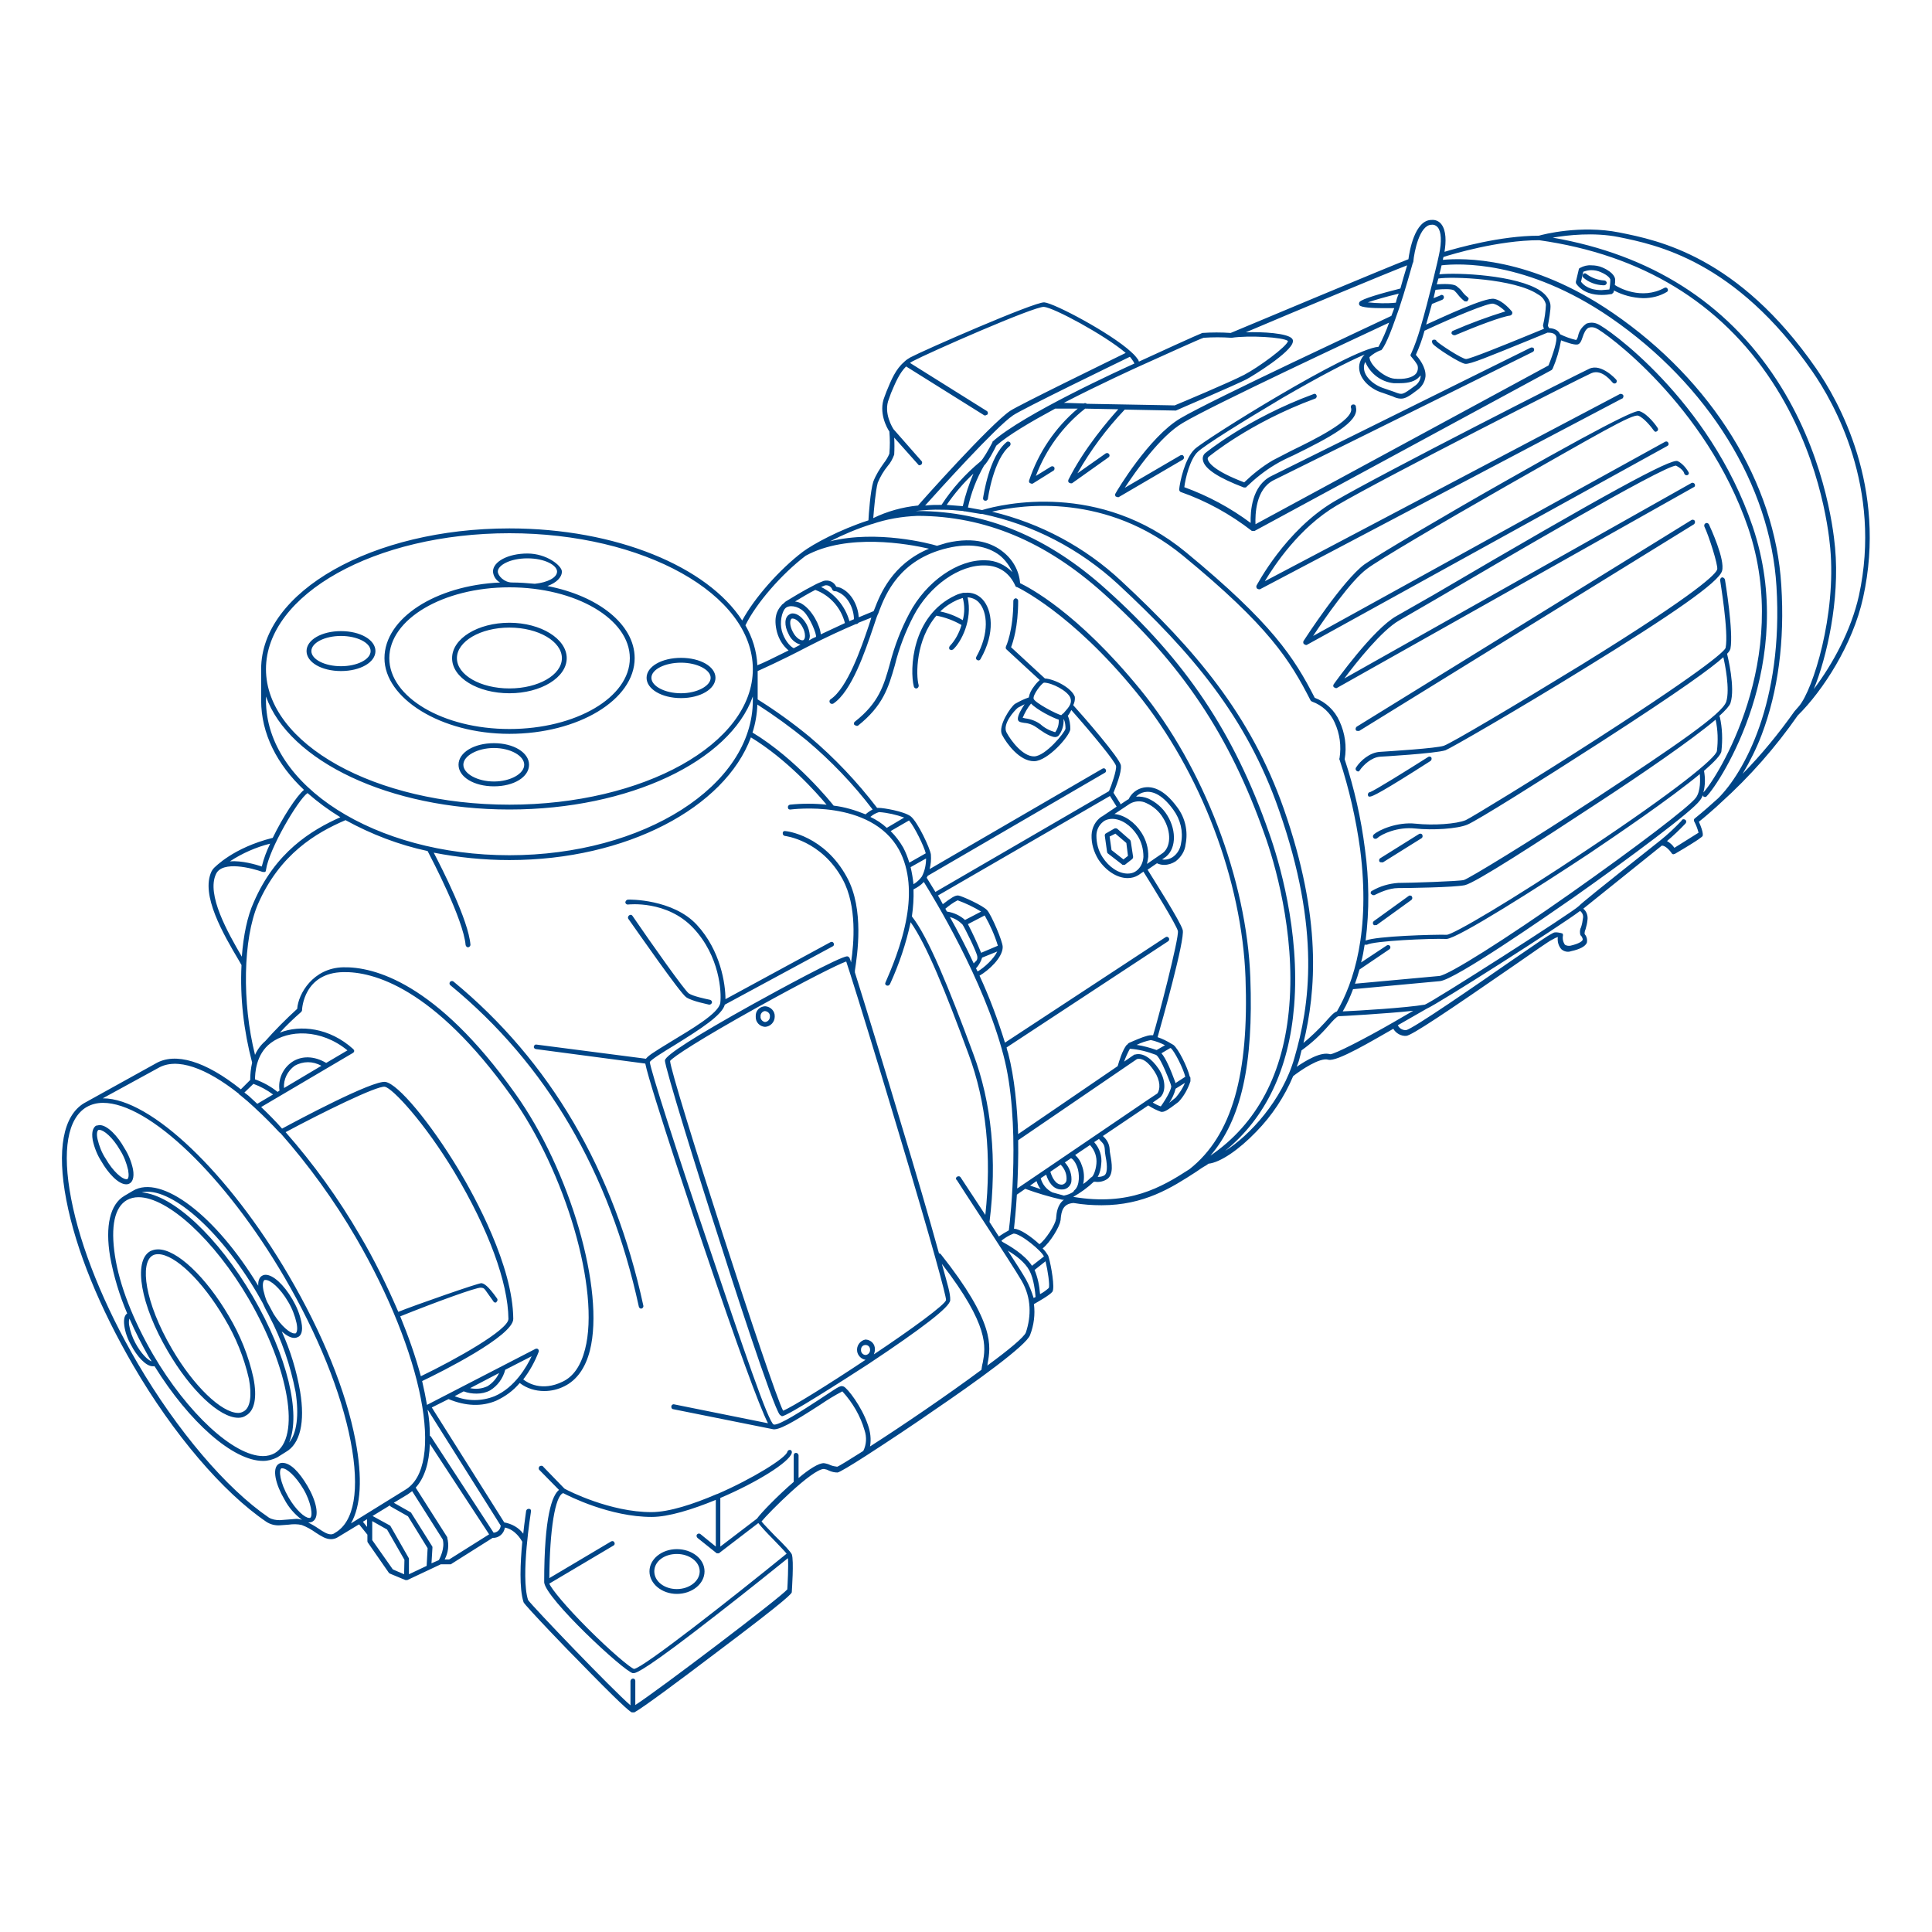 <?xml version="1.0" encoding="utf-8"?>
<!-- Generator: Adobe Illustrator 24.0.1, SVG Export Plug-In . SVG Version: 6.00 Build 0)  -->
<svg version="1.1" id="Ilustraciones_Relleno" xmlns="http://www.w3.org/2000/svg" xmlns:xlink="http://www.w3.org/1999/xlink"
	 x="0px" y="0px" width="600px" height="600px" viewBox="0 0 600 600" style="enable-background:new 0 0 600 600;"
	 xml:space="preserve">
<style type="text/css">
	.st0{fill:#004587;}
</style>
<title>proveedora-de-bombas-</title>
<path id="_02" class="st0" d="M87.5,413.5c1.5,1.3,2.8,2,3.9,2c0.4,0,0.8-0.1,1.2-0.3c0.8-0.4,1.6-1.6,1-4.6
	c-0.5-2.5-1.5-4.9-2.8-7.1c-2.7-4.6-6-7.6-8.3-7.6c-0.4,0-0.8,0.1-1.1,0.3c-0.6,0.3-1.3,1.2-1.2,3.1c-13.2-21.8-30.1-34.7-38.9-29.5
	l-2.7,1.6l0,0c-4.4,2.6-6,9.3-4.4,18.9c1.1,6,2.9,12,5.3,17.6c-0.7,0.5-1.2,1.5-0.9,3.8c0.3,2.1,1,4.1,2.1,6
	c1.8,3.5,4.6,6.6,6.7,6.6H48c10.8,17.4,24.4,29.4,33.7,29.4c1.5,0,3-0.4,4.4-1.1l0,0l2.7-1.7c4.4-2.5,6-9.2,4.4-18.8
	C92.1,425.7,90.2,419.4,87.5,413.5z M82.2,397.5h0.3c1.5,0,4.5,2.5,7,6.8c1.2,2,2.1,4.3,2.6,6.6c0.4,2,0.1,2.9-0.3,3.2h-0.4
	c-1.3,0-4-2.2-6.4-6l-2.1-3.9c-0.5-1.1-0.8-2.3-1.1-3.5C81.4,398.6,81.8,397.7,82.2,397.5z M42,417c-0.9-1.7-1.6-3.6-1.9-5.5
	c-0.1-0.7-0.1-1.4,0.1-2c1.8,4.1,3.8,8,6,11.9l0.9,1.4C45.9,422.4,43.8,420.4,42,417z M47.5,420.6c-6.1-10.5-10.4-21.4-11.8-30.6
	s-0.1-15.1,3.7-17.3c1.1-0.6,2.3-0.9,3.6-0.9c9.1,0,23.5,13.2,34.2,31.5c12.6,21.7,16.3,43.2,8.1,48l0,0c-1.1,0.6-2.3,0.9-3.6,0.9
	C72.6,452.2,58.2,438.9,47.5,420.6z M89.8,448c3.7-8.9-0.5-26.9-11.3-45.4S53.7,371.1,44,370.3c8.6-2,24.1,11.3,35.9,31.4l1.7,3
	c0.5,1.1,1,2.2,1.6,3.2c0.1,0.3,0.3,0.5,0.4,0.8c3.9,7.4,6.6,15.4,8.2,23.6C92.9,439.5,92.2,445,89.8,448z M71,408.6
	C63.9,396.5,54.9,388,49.1,388c-0.9,0-1.7,0.2-2.5,0.6c-5.3,3.1-2.9,16.7,5.5,31c7.1,12.2,16.1,20.7,21.9,20.7
	c0.9,0,1.7-0.2,2.4-0.7c2.7-1.5,3.5-5.7,2.3-11.7C77.2,421.1,74.6,414.6,71,408.6z M75.7,438.3c-0.5,0.3-1.1,0.5-1.7,0.5
	c-5.2,0-13.9-8.4-20.6-19.9c-8.5-14.5-10-26.7-6-29c0.5-0.3,1.1-0.4,1.7-0.4c5.2,0,13.8,8.3,20.6,19.9c3.5,5.8,6.1,12.2,7.6,18.8
	C78.3,433.5,77.7,437.2,75.7,438.3L75.7,438.3z M39.2,367.8c0.4,0,0.8-0.1,1.1-0.3c0.7-0.4,1.5-1.6,1-4.4c-0.5-2.3-1.4-4.6-2.7-6.6
	c-2-3.6-5.2-7.1-7.7-7.1l-1.1,0.2c-0.7,0.5-1.5,1.6-1,4.5c0.5,2.3,1.4,4.6,2.7,6.6C33.5,364.2,36.7,367.8,39.2,367.8z M30.3,353.8
	c-0.4-1.8-0.1-2.7,0.3-2.9h0.3c1.3,0,4.1,2.3,6.4,6.3c1.2,1.9,2,4,2.5,6.2c0.3,1.8,0.1,2.6-0.3,2.8h-0.3c-1.3,0-4.1-2.4-6.4-6.4
	C31.6,358,30.8,355.9,30.3,353.8z M158.2,227.9c21.4,0,38.9-10.6,38.9-23.5c0-10.5-11.4-19.4-27.1-22.4c2.8-1,4.5-2.7,4.5-4.5
	s-4.7-5.6-10.7-5.6s-10.7,2.5-10.7,5.6c0.1,1.4,0.9,2.7,2.2,3.4c-20,0.9-35.9,11.1-35.9,23.5S136.8,227.9,158.2,227.9z M154.6,177.5
	c0-1.9,3.7-4.1,9.2-4.1s9.2,2.2,9.2,4.1s-3,3.4-6.9,3.8c-2.3-0.2-4.7-0.4-7.1-0.4S154.6,178.8,154.6,177.5L154.6,177.5z
	 M158.2,182.4c20.6,0,37.4,9.8,37.4,22s-16.8,22-37.4,22s-37.3-9.9-37.3-22S137.6,182.4,158.2,182.4z M158.2,215.3
	c9.8,0,17.8-4.9,17.8-10.9s-8-11-17.8-11s-17.8,4.9-17.8,11S148.4,215.3,158.2,215.3L158.2,215.3z M158.2,194.9
	c9,0,16.3,4.3,16.3,9.5s-7.3,9.4-16.3,9.4s-16.3-4.2-16.3-9.4S149.2,194.9,158.2,194.9z M153.4,230.8c-6.2,0-11,2.9-11,6.7
	s4.8,6.7,11,6.7s10.9-2.9,10.9-6.7S159.5,230.8,153.4,230.8L153.4,230.8z M153.4,242.7c-5.1,0-9.5-2.4-9.5-5.2s4.4-5.2,9.5-5.2
	s9.4,2.4,9.4,5.2S158.5,242.7,153.4,242.7L153.4,242.7z M211.5,216.8c6,0,10.7-2.8,10.7-6.3s-4.7-6.2-10.7-6.2s-10.7,2.7-10.7,6.2
	S205.5,216.8,211.5,216.8L211.5,216.8z M211.5,205.8c5,0,9.2,2.2,9.2,4.7s-4.2,4.8-9.2,4.8s-9.2-2.2-9.2-4.8
	S206.5,205.8,211.5,205.8L211.5,205.8z M105.9,208.4c6,0,10.7-2.7,10.7-6.2s-4.7-6.2-10.7-6.2s-10.7,2.7-10.7,6.2
	S99.9,208.4,105.9,208.4z M105.9,197.5c5,0,9.2,2.1,9.2,4.7s-4.2,4.7-9.2,4.7s-9.2-2.1-9.2-4.7S100.9,197.5,105.9,197.5z
	 M210.2,481.1c-4.7,0-8.5,3.1-8.5,6.9s3.8,7,8.5,7s8.6-3.1,8.6-7S214.9,481.1,210.2,481.1z M210.2,493.5c-3.9,0-7-2.4-7-5.5
	s3.1-5.4,7-5.4s7.1,2.4,7.1,5.4S214.1,493.5,210.2,493.5z M199.8,405.5c0.1,0.4-0.2,0.8-0.6,0.9h-0.1c-0.4,0-0.6-0.3-0.7-0.6
	c-9.1-41.9-28.8-75.4-58.5-99.8c-0.3-0.2-0.4-0.6-0.2-1c0,0,0.1-0.1,0.1-0.1c0.3-0.3,0.7-0.3,1-0.1
	C170.8,329.5,190.7,363.4,199.8,405.5z M237.6,312.5c-1.7,0.1-3,1.4-2.9,3.1c0,0,0,0.1,0,0.1c-0.1,1.7,1.2,3.1,2.9,3.2
	c1.7-0.1,3-1.5,3-3.2C240.7,314,239.3,312.6,237.6,312.5C237.6,312.5,237.6,312.5,237.6,312.5z M237.6,317.4
	c-0.8-0.1-1.5-0.9-1.4-1.7c-0.1-0.8,0.5-1.6,1.3-1.7c0,0,0.1,0,0.1,0c0.9,0.1,1.6,0.8,1.5,1.7c0,0,0,0,0,0
	C239.1,316.6,238.5,317.3,237.6,317.4z M195.1,285.3c-0.2-0.4,0-0.9,0.4-1.1c0.3-0.2,0.7-0.1,0.9,0.2c6.1,8.9,16.2,23.2,17.5,24.1
	s5.2,1.7,6.6,2c0.4,0.1,0.7,0.5,0.6,0.9c-0.1,0.3-0.4,0.6-0.8,0.6h-0.1c-0.2-0.1-5.2-1-7.1-2.3S197.8,289.1,195.1,285.3z
	 M299.8,184.1h-0.7c-0.8,0.2-1.6,0.4-2.4,0.8c-13.7,6.4-14.2,23.2-12.9,28.3c0.1,0.3,0.3,0.6,0.7,0.6h0.2c0.4-0.1,0.7-0.6,0.6-1
	c-0.9-3.2-0.9-14.1,5.5-21.6c2.7,0.5,5.4,1.5,7.8,2.9c-0.7,2.4-1.9,4.7-3.6,6.5c-0.3,0.3-0.3,0.8-0.1,1.1l0.6,0.2l0.5-0.2
	c2.5-2.3,6.1-9.2,4.5-16.2c1.3,0.1,2.6,0.6,3.5,1.6c2.7,2.9,3.3,9.6-0.8,16.9c-0.2,0.4-0.1,0.8,0.3,1c0.4,0.2,0.8,0.1,1-0.3l0,0
	c4.7-8.2,3.6-15.4,0.6-18.6C303.7,184.6,301.8,183.9,299.8,184.1z M292,189.9c1.5-1.5,3.3-2.7,5.3-3.6l1.7-0.6
	c0.6,2.3,0.6,4.6,0,6.9C296.8,191.3,294.5,190.4,292,189.9L292,189.9z M351,260.9l-4-3.5c-0.3-0.2-0.6-0.2-0.9-0.1l-2.6,1.5
	c-0.3,0.1-0.4,0.4-0.4,0.7l0.7,5c0,0.2,0.1,0.4,0.2,0.5l4.4,3.4c0.1,0.2,0.3,0.2,0.5,0.2h0.4l2.3-1.8c0.2-0.2,0.3-0.4,0.3-0.7
	l-0.7-4.6C351.2,261.3,351.1,261.1,351,260.9L351,260.9z M348.9,266.9l-3.7-2.9l-0.6-4.2l1.8-0.9l3.4,2.9l0.5,4L348.9,266.9z
	 M564,114.4c-24.2-34.9-49.1-39.8-61.1-42.2s-23.7,0.6-25,1c-11.9,0-25.3,3.8-29.3,5c0.5-3,0.6-6.6-1-8.6c-0.7-0.9-1.8-1.4-3-1.3
	c-5.3,0-6.9,9.9-7.2,12.2c-5.6,2.1-51.6,21.4-55.2,22.9c-2.9-0.2-5.9-0.2-8.8,0c-0.9,0.3-15,6.7-19.7,8.9c-0.1-0.3-0.2-0.6-0.4-0.8
	c-0.5-0.7-1.1-1.4-1.8-2l-0.2-0.2c-6.4-5.9-24-15.2-27-15.4s-37.7,15-41.6,17.1c-0.7,0.4-1.3,0.8-1.8,1.3c-0.1,0-0.1,0-0.1,0.1
	c-2.6,2.2-4,5.5-5.5,9.2l-0.6,1.6c-2,4.9,0.8,9.8,1.5,10.8c0.2,2.3,0.2,4.6,0,6.9c-0.4,1-1,2-1.7,2.9c-1.3,1.8-2.5,3.7-3.3,5.8
	c-0.9,2.9-1.4,10-1.5,12c-9,2.9-17.2,7.4-20.3,9.7c-7.3,5.5-15.2,14.5-18.9,21.4c-10.8-16.7-39.1-28.6-72.3-28.6
	c-42.5,0-77.1,19.6-77.1,43.7v9.7c0,10.3,4.9,19.9,13.3,27.8c-2.3,1.9-6.6,8.5-9.7,14.9c-12.4,3.1-17.9,9.1-18.2,9.3l0,0
	c-0.3,0.3-0.6,0.7-0.8,1.1c-3.5,7.3,3.7,19.6,8.5,27.7l0.8,1.4c-0.5,10.2,0.7,20.4,3.3,30.3c-0.4,1.8-0.6,3.6-0.6,5.4l-2.9,2.9
	c-11-8.8-20.4-11.6-26.5-8l-22.2,12.3l0,0c-6.5,3.9-8.5,14.5-5.5,30.1s10.4,33.5,20.8,51.4c12.4,21.3,27.9,39.4,41.3,48.5
	c1.2,0.8,2.7,1.2,4.2,1.1l2.7-0.2c1.4-0.2,2.8-0.2,4.1,0.1c1.6,0.6,3,1.4,4.4,2.4c1.7,1.1,3.1,2,4.7,2c0.7,0,1.5-0.2,2.1-0.6l0,0
	l6.6-4c0,0.1,0,0.1,0.1,0.1c0,0,0,0,0,0l2.5,3.1v1.9c0,0.2,0,0.3,0.1,0.5l6.6,9.5l0.3,0.2l4.8,2h0.6l10.4-4.9h3.1l13-8.2
	c1.9,0.1,3.5-1.3,3.8-3.2c3.2,0.6,5,3.7,5.4,4.4c-0.6,6.4-1,14.5,0.4,18.8c0.4,1,15.7,16.9,16.4,17.5c13.6,14,16.4,16.3,17.2,16.7
	h0.8c2.6-1.4,14.7-10.4,24.7-18c24.1-18.1,24.2-19,24.2-19.4s0.7-9.7,0-11.7l0,0c-0.4-0.8-2.2-2.8-5.3-5.8c-1.5-1.6-3.5-3.6-4.1-4.4
	c2.1-2.6,15.8-16.4,19.4-16.3c0.5,0.1,1,0.2,1.5,0.5c0.9,0.4,1.8,0.6,2.7,0.6c0.5,0,4.2-2.2,9-5.3l0,0c6.5-4.2,15.1-9.9,20.8-13.9
	c13.1-8.9,28.9-20.3,30-23.5c1.2-3.1,1.6-6.4,1.2-9.6c1.2-0.7,4.8-2.7,5.7-3.8s-0.4-8.3-1.1-10.7l0,0l-0.2-0.6
	c-0.5-0.8-1-1.5-1.7-2.2c2.4-1.9,5.3-6.8,5.5-8.5c0.1-0.2,0.1-0.4,0.1-0.6c0.2-2.4,0.7-4.8,4-5c2.9,0.5,5.8,0.7,8.7,0.7
	c13.2,0,21.7-5.4,29.4-10.4c1-0.7,2-1.4,3.1-2l0.7-0.5c3.7-0.4,9.4-4.3,14.8-9.9c4.9-5,8.8-10.9,11.5-17.3c2.3-1.8,8.3-5.9,10.9-5.1
	s14.2-6.2,20.2-9.6c0.8,1.4,2.4,2.3,4,2.2c1.7-0.1,12.7-7.5,33.7-22c5.6-3.9,10.9-7.6,11.5-7.8l1.1-0.6l0.8-0.3
	c-0.2,1.4,0.2,2.8,1.1,3.8c0.8,0.7,2,1,3,0.6c2.8-0.6,4.4-1.5,4.9-2.6c0.2-0.9,0-1.9-0.6-2.6c0-0.1-0.1-0.1-0.1-0.2
	c0-0.5,0.1-1,0.3-1.4c0.3-1,0.5-1.9,0.6-2.9c0.2-1.3-0.3-2.7-1.3-3.5l24.4-19.6c1.2,0,2.6,1.7,3,2.3c0.2,0.4,0.6,0.5,0.9,0.3
	c0,0,0,0,0.1,0c8.2-4.8,8.5-5.4,8.6-5.5s0.5-0.9-1.1-4.5c1.9-1.5,3.7-3.1,5.4-4.6l0,0l1.4-1.3c9-8.1,17-17.2,23.9-27.1
	c7.8-7.7,17.1-22,20.3-36.6C586.2,151.2,570.9,124.4,564,114.4z M479.3,101.5c0,0.2,0.1,0.4,0.2,0.6l-5.6,2.3
	c-6.1,2.5-17.4,7.1-18.6,7.1s-8.3-4.6-9.2-5.6c0-0.2-0.3-0.4-0.5-0.4c-0.4-0.1-0.8,0.1-0.9,0.4c0,0,0,0,0,0.1c0,0.2,0.1,0.5,0.2,0.7
	c0.7,1.1,8.6,6.2,10.2,6.3s7.1-2.2,19.4-7.2l6.1-2.5l0,0c1,0,2.3,0.1,2.7,1.2s-0.9,5.3-2.4,9l-91,49.3c-0.1-2.9,0-10.9,5.7-13.7
	l80.4-39.8c0.4-0.2,0.5-0.6,0.4-1c-0.2-0.4-0.7-0.5-1.1-0.3c0,0,0,0,0,0l-80.4,39.8c-6.2,3-6.6,11.1-6.5,14.6
	c-6.3-4.7-13.2-8.4-20.6-11.1c0.3-2.7,1.8-8.8,4.2-11s13.3-9,26.4-16.8c11.4-6.6,20.2-11.2,25.4-13.4c-1.1,1.1-1.8,2.7-1.7,4.3
	c0.2,3.6,3.8,6.6,7.3,7.6l3.1,1.1c0.8,0.4,1.7,0.7,2.6,0.7c1.3,0,2.5-0.7,5.1-2.7c1.4-1,2.3-2.5,2.5-4.2c0.2-2.9-2.1-5.7-3-6.7
	c1.1-2.4,2-4.9,2.7-7.5c9.4-4.4,19.9-8.7,21.3-8.4s2.9,1.5,3.8,2.4c-5.5,1.7-10.9,3.7-16.2,6c-0.4,0.1-0.6,0.5-0.5,0.9
	c0,0,0,0.1,0.1,0.1c0.1,0.2,0.4,0.4,0.7,0.4h0.3c6.6-2.8,14.5-5.8,17.1-6.1c0.3-0.1,0.5-0.3,0.6-0.5c0.1-0.3,0.1-0.6-0.1-0.8
	c-0.1-0.1-2.7-3.4-5.5-3.9s-15.8,5.6-21.1,8l1.8-6.4l3.2-1.3c0.4-0.2,0.6-0.6,0.5-1c-0.1-0.4-0.5-0.6-0.9-0.5c0,0-0.1,0-0.1,0.1
	l-2.2,0.9l0.6-2.6c2.4-0.3,5.1-0.3,5.8,0.2c0.4,0.4,0.8,0.8,1.1,1.2c0.6,0.8,1.4,1.6,2.2,2.2h0.4c0.3,0.1,0.5-0.1,0.6-0.4
	c0,0,0,0,0,0c0.2-0.2,0.3-0.6,0-0.8c-0.1-0.1-0.1-0.1-0.2-0.2c-0.7-0.5-1.3-1.2-1.8-1.9c-0.4-0.5-1-1-1.5-1.4
	c-1.1-0.9-4.4-0.7-6.2-0.6c0.2-0.6,0.3-1.2,0.5-1.8c4.1-0.7,23.6,0,30.9,4.9c1.3,0.7,2.2,1.8,2.5,3.2c-0.1,2.2-0.4,4.3-0.9,6.4
	C479.2,101.2,479.2,101.3,479.3,101.5z M489.8,107c0.9-0.1,1.3-1.1,1.7-2.3s0.9-2.4,1.8-2.9c0.8-0.3,1.6-0.2,2.3,0.1
	c2.4,0.9,34.2,23.7,47.3,62c13.8,40.7-9.8,78-13.9,82.2c0.6-2.2,0.6-4.5,0.2-6.7l0,0c3.2-2.8,5.3-5,5.4-6.1
	c0.4-3.6,0.3-7.2-0.5-10.7l-0.2-0.2c2-1.8,3.2-3.2,3.5-4c1.6-4.8-0.9-14.7-1-15.2V203c0.4-0.4,0.8-0.9,1-1.5
	c1-5.2-1.6-20.9-1.7-21.5c-0.1-0.4-0.5-0.7-0.9-0.7c-0.4,0.1-0.6,0.5-0.6,0.9c0,0.2,2.7,16.1,1.7,21c-0.2,0.7-3.7,4.9-39.7,28.1
	c-19.7,12.7-39.6,24.8-41,25.4c-2.9,1.2-10,1.7-15.6,1.1s-11.4,1.9-13,3.4c-0.3,0.3-0.3,0.8,0,1.1c0.2,0.2,0.4,0.2,0.6,0.2
	c0.2,0,0.4-0.1,0.5-0.2c1.4-1.3,6.4-3.6,11.8-3s13.1,0.1,16.2-1.2s22.4-13.4,41.5-25.7c25.1-16.2,34.5-23.1,38-26.3
	c0.5,2.1,2.1,10,0.9,13.8s-15.9,13.8-40.2,29.8c-21.4,14-39.8,25.2-41.3,25.6s-16.8,0.9-20.4,0.9c-2.8,0.2-5.6,1-8,2.4
	c-0.4,0.1-0.6,0.5-0.5,0.9c0,0,0,0.1,0.1,0.1c0.2,0.2,0.4,0.4,0.7,0.4h0.3c1.6-0.8,4.6-2.2,7.4-2.2s17.4-0.2,20.7-0.9
	s22.5-13.2,41.7-25.8c13.3-8.7,28.6-19.2,36.2-25.6c0.7,3.2,0.8,6.5,0.4,9.7c-0.2,2.1-12.8,12.4-40.3,30.7
	c-23.3,15.6-41.7,26.4-43.6,26.4l0,0c-4.1-0.1-21.8,0.4-25.2,1.8c1.2-9.4,1.1-19-0.2-28.4c-1.2-9.5-3.3-18.8-6.3-27.9
	c0.7-4,0.1-8.1-1.6-11.8c-1.5-3.4-4.3-6-7.7-7.3c-6.4-12.5-13.2-23.1-40-45.2s-57-15-63.3-13.1l-4.4-0.8c1-4.6,2.7-9,5-13
	c1.2-1.1,3.3-5.1,3.8-6.2c3.7-3.3,10.9-7.5,18.3-11.5h7c-7,5.9-12.2,13.6-15.1,22.3c-0.1,0.3,0,0.6,0.2,0.8l0.5,0.2h0.4l6.4-4
	c0.4-0.2,0.5-0.7,0.3-1.1c0,0,0,0,0,0c-0.2-0.3-0.7-0.4-1-0.2l-4.7,2.9c3.1-8.2,8.4-15.5,15.3-20.9l10.3,0.2
	c-2.9,3.2-10.6,12.1-15.5,21.9c-0.1,0.3-0.1,0.7,0.2,0.9l0.5,0.2h0.4l11.4-8.1c0.3-0.2,0.4-0.7,0.1-1c0,0,0,0,0,0
	c-0.2-0.3-0.6-0.4-1-0.2c0,0,0,0,0,0l-8.8,6.2c4.1-7.2,9-13.8,14.7-19.8l15.6,0.3h0.3c0.8-0.4,18.4-7.9,21.9-9.7
	c1.9-1,13.9-8.4,14.4-11.6c0.1-0.4,0-0.8-0.3-1.1c-1.5-1.6-8.9-2.1-14.3-1.9c15.3-6.5,43.6-18.3,50.1-20.8c-0.8,2.6-1.5,5-2.1,7.2
	c-5.5,1.4-12,3.2-12.7,4.2c-0.2,0.3-0.2,0.7,0,1c0.6,0.7,4,0.9,7.1,0.9h3.7l-0.9,2.4c-4.2,2-55.7,26-65.5,31.8s-19.8,22.6-20.2,23.4
	c-0.2,0.3-0.1,0.6,0.1,0.9l0.6,0.2h0.3l20-11.7c0.3-0.2,0.4-0.7,0.2-1c-0.2-0.4-0.6-0.5-0.9-0.3c0,0,0,0-0.1,0l-17.3,10.1
	c3.3-5,11-16.1,18.1-20.2c9-5.4,54.8-26.8,64-31.1c-0.9,2.6-2,5.1-3.3,7.5c-9,0.7-54,28.8-57.1,31.8s-4.6,10.3-4.8,12.5
	c0,0.3,0.2,0.7,0.5,0.8c8,2.8,15.4,6.9,22.1,12.1h0.8l92.3-50l0.3-0.4c1.2-2.8,2.1-5.8,2.6-8.8C486.2,106.2,488.5,107.1,489.8,107z
	 M526.7,247.7c-1.9,2.7-18.6,15.4-38.9,29.7s-37.9,25.4-40.8,25.7l-26.2,2.4c0.5-1.4,1-2.9,1.4-4.4l9.3-6.3c0.3-0.2,0.4-0.7,0.2-1
	s-0.7-0.4-1-0.2l-8,5.3c0.5-1.8,0.8-3.6,1.1-5.5h0.7c2.1-1.2,19.6-2,24.6-1.8h0.1c3.3,0,28.9-16.3,44.3-26.5
	c8.6-5.8,25.1-17,34.4-24.7C528,242,528.2,245.6,526.7,247.7z M415.2,314.1c-1,0.3-2,1.5-3.7,3.4c-2.1,2.3-4.3,4.4-6.7,6.4
	c3.9-16.1,5.8-38.6-6.1-72.7c-10.3-29.3-27.6-49.5-50.4-70.7c-11.3-10.6-25.2-18-40.2-21.6c9.8-2.3,35.6-5.7,59.2,13.6
	c26.8,22,33.3,32.5,39.7,45c0.1,0.2,0.3,0.3,0.5,0.4c3.1,1.1,5.7,3.5,7,6.5c1.6,3.5,2.1,7.3,1.5,11.1c-0.1,0.1-0.1,0.3,0,0.4
	c3,9.1,5.1,18.4,6.4,27.8C425.7,289.5,420.3,305.3,415.2,314.1z M294,156.8c2.4-3.5,5.2-6.8,8.3-9.7c-1.4,3.3-2.5,6.6-3.3,10.1
	L294,156.8z M433.5,94c-2.9,0.3-5.8,0.2-8.7-0.1c2-0.7,5.8-1.8,9.6-2.7C434,92.1,433.7,93,433.5,94z M441.2,116.6v0.2
	c-0.1,1.3-0.8,2.4-1.9,3.1c-3.8,2.8-3.8,2.8-6.3,1.8l-3.2-1.1c-3.4-1.1-6.1-3.7-6.2-6.2c-0.1-0.7,0.1-1.4,0.4-2
	c1.5,3.6,4.9,6.2,8.8,6.6h2c2.7,0,4.8-0.6,6-2L441.2,116.6z M444.6,69.8c0.7-0.1,1.4,0.2,1.9,0.8c1.1,1.3,1.3,4.4,0.4,8.5
	c0,0.3-3.1,13.6-5.8,22.8l0,0c-0.8,2.7-1.7,5.4-2.9,8c-0.2,0.2-0.2,0.6,0,0.8c0,0,0,0,0.1,0.1c0.7,0.8,1.4,1.7,1.9,2.6
	c0.3,0.9,0.1,2-0.5,2.7c-1.1,1.2-3.6,1.8-6.7,1.5s-7.7-4.3-7.7-6.7c1-0.9,2.1-1.6,3.4-2.1h0.2c0.4-0.3,1.8-2.1,4.5-9.9l0,0
	c1.5-4,3.2-9.6,5.4-17.4l0,0c0.1,0,0.1,0,0.1-0.1c0,0,0,0,0,0C439.2,78,440.9,69.8,444.6,69.8z M373.8,104.9c2.9-0.2,5.7-0.2,8.6,0
	h0.1c5.3-0.8,16-0.2,17.5,1c-0.3,1.7-9.2,8.2-13.6,10.5s-19.9,8.8-21.6,9.5l-27.3-0.5c-0.2-0.2-0.6-0.3-0.9-0.1h-0.1l-6.1-0.2
	c11.4-5.9,22.7-11,22.9-11.1l0,0C361.1,110.5,372.9,105.1,373.8,104.9z M352,112.3c0.1,0.2,0.2,0.4,0.3,0.6
	c-4,1.8-34.7,15.8-44.1,24.3v0.2c-1.1,2.1-3,5.4-3.7,5.9c-4.7,3.9-8.8,8.4-12.1,13.5c-1.7,0-3.4,0-5.1,0.2
	c4.4-4.9,22.1-24.5,27.3-28c2.7-1.9,32.2-16.2,36.3-18.2C351.3,111.3,351.7,111.8,352,112.3z M275.7,144.7c0.9-1,1.5-2.2,2-3.5
	c0.1-1.8,0.1-3.5,0-5.3l7.4,8.3c0.1,0.2,0.3,0.3,0.5,0.3l0.5-0.2c0.3-0.3,0.4-0.8,0.1-1.1l-8.7-9.9c-0.2-0.3-3.3-5.1-1.4-9.5
	l0.6-1.7c1.4-3.3,2.6-6.2,4.7-8.3l24.3,15.2h0.4l0.6-0.3c0.2-0.4,0.1-0.9-0.3-1.1c0,0,0,0,0,0l-23.8-14.9l0.8-0.5
	c5.1-2.7,37.8-17.1,40.8-16.9s18.8,8.7,25.4,14.3c-5.7,2.8-33.2,16.2-35.9,18c-6.2,4.2-27.7,28.3-28.6,29.4H285
	c-4.8,0.5-9.5,1.8-13.8,3.9c0.2-2.5,0.7-8.5,1.4-11C273.4,148,274.4,146.3,275.7,144.7L275.7,144.7z M388.3,303.6
	c-1.1-30.3-14.5-65.4-34.2-89.5s-34.5-31.6-37.3-33c-0.3-3.9-2.3-7.4-5.4-9.8c-3-2.4-8.4-4.8-17.4-2.7l-3,0.9
	c-2.2-0.7-18.7-5-33.2-1.4c4.1-2.1,8.4-3.9,12.8-5.3h0.1c4.6-1.6,9.4-2.4,14.3-2.6h0.1c20.8,0.1,39.5,7.9,57.4,23.9
	c24.4,21.9,39.4,44.3,50.2,75c3,8.3,9.6,30.3,7.7,53.2c-1.7,21-10,36.7-24.5,46.6C385.5,347.7,389.3,330.6,388.3,303.6z
	 M250.2,172.6c12.9-7.1,31.8-3.7,38.3-2.2c-11.5,4.8-15.2,14.3-16.9,18.7l-0.3,0.7l-4.6,1.9c-0.2-3.2-2-7.6-5.8-9.2l-1.2-0.3
	c-0.7-1.5-2.3-2.2-3.9-1.8c-1,0.4-2,0.8-2.9,1.3l0,0c-3.2,1.6-7.6,4.3-8.9,5.1l-1,0.9h-0.1l-0.2,0.3c-1.5,1.6-2.5,4-1.4,8.3
	c0.6,2.2,1.8,4.2,3.6,5.7c-4.8,2.4-8.1,4-9.7,4.6c-0.2-4.4-1.5-8.6-3.7-12.4C234.8,187.4,242.8,178.2,250.2,172.6L250.2,172.6z
	 M263.8,192.9c-1.3-4.6-4.5-8.5-8.8-10.6l1.2-0.5c1-0.2,2,0.4,2.3,1.4c0.2,0.2,0.4,0.4,0.7,0.4c0.4,0,0.8,0.1,1.1,0.3
	c3.3,1.4,4.9,5.5,4.9,8.4L263.8,192.9z M246.2,196.2c-1-1.9-1-3.7-0.3-4.1h0.3c0.8,0,2.1,0.9,3,2.6c0.5,0.9,0.8,1.8,0.8,2.8
	c0,0.5-0.1,1-0.5,1.3C248.8,199.1,247.2,198.2,246.2,196.2L246.2,196.2z M250.5,193.9c-1.1-2-2.8-3.4-4.3-3.4c-0.4,0-0.7,0.1-1,0.3
	c-1.6,0.8-1.7,3.5-0.3,6.1c0.7,1.6,2,2.8,3.7,3.3l-2.1,1.1c-1.3-0.6-3-2.8-3.7-5.4s0-5.9,1.1-7s3.8-0.8,5.7,1s4.1,7.1,3.8,7.9
	c-0.8,0.3-1.5,0.7-2.2,1.1c0.2-0.5,0.3-1,0.3-1.5C251.4,196.2,251.1,195,250.5,193.9L250.5,193.9z M254.9,197
	c-0.2-2.7-2.7-7.6-5.9-9.5c-0.6-0.4-1.4-0.6-2.1-0.7c1.8-1.1,4.3-2.6,6.3-3.6c4.6,1.7,8,5.6,9.2,10.3L254.9,197z M344.7,247.2l1.9,3
	c0,0.1,0.1,0.2,0.2,0.3l-4.6,3.1h-0.1c-1.9,1.3-3,3.4-3.1,5.7c-0.1,2.7,0.7,5.3,2.1,7.6c2.3,3.5,5.8,5.8,9.1,5.8
	c1.2,0,2.3-0.3,3.3-0.9l0,0l1.6-1.1c3.2,5.1,10.2,16.5,10.7,18.4s-6.5,28.8-7.7,32.4h-0.7c-1.1,0-3.4,0.9-5.9,2l-0.7,0.3
	c-0.3,0.1-0.6,0.4-0.8,0.7h-0.1c-1.3,1.6-2.3,4.9-2.8,6.6l-30.9,21.1c-0.3-8.4-1.1-17.4-3.1-25.1c-0.2-0.6-0.4-1.2-0.5-1.8l50.2-33
	c0.3-0.2,0.4-0.7,0.2-1c-0.2-0.3-0.6-0.5-0.9-0.3c-0.1,0-0.1,0.1-0.2,0.1l-49.8,32.7c-2.2-7.1-4.8-14.1-7.9-20.8
	c2.8-1.6,7.2-5.6,7.2-8.9l0,0c0-1.8-3.5-9.9-4.8-11.4s-8-4.5-9-4.6s-2.3,0.8-4.8,2.7c-0.5-1-1-1.9-1.5-2.7L344.7,247.2z
	 M350.9,249.6c1.6-0.9,3.5-1,5.1-0.2c2.2,1,4,2.6,5.2,4.6c2.7,4.3,2.5,9.4-0.5,11.2l-1.9,1.3l0,0l-2.6,1.8c0.2-0.7,0.3-1.5,0.4-2.2
	c0.1-2.7-0.7-5.3-2.1-7.5c-2.1-3.3-5.3-5.5-8.4-5.8L350.9,249.6z M352.8,247.4c0.7-0.7,1.6-1.2,2.6-1.4c2-0.4,5.2,0.2,9,5.5
	c2.2,3,3.1,6.7,2.4,10.3c-0.2,1.7-1.1,3.3-2.5,4.3c-1,0.7-2.2,1-3.4,0.8l0.6-0.4c3.7-2.3,4.1-8.3,1-13.3c-1.4-2.3-3.5-4.1-5.9-5.2
	C355.4,247.5,354.1,247.3,352.8,247.4L352.8,247.4z M352.7,270.6c-0.7,0.5-1.6,0.7-2.5,0.7c-2.8,0-5.8-2-7.8-5.1
	c-1.3-2-1.9-4.3-1.9-6.7c0-1.7,0.8-3.3,2.1-4.3l0,0l0.4-0.3c0.7-0.4,1.6-0.6,2.4-0.6c2.8,0,5.8,2,7.8,5.1c1.3,2,1.9,4.3,1.9,6.7
	C355,267.9,354.2,269.6,352.7,270.6z M358,342.4l2.3-1.6l0.2-0.2c1.7-1.9,1.4-5.6-0.7-8.7s-4.8-5.1-7.3-4.4h-0.2l-3.2,2.2
	c0.5-1.4,1.1-2.7,1.8-4c2.8,0.2,5.5,0.9,8.1,1.9c0.6,0.3,1.9,2.1,4.5,8.9l0.2,0.7c0.3,0.6-1.2,3.6-3.2,6.4
	C359.6,343.3,358.8,342.9,358,342.4L358,342.4z M356.1,341.8L324.9,363l0,0l-9,6.1c0.2-4.4,0.4-9.6,0.3-15l36.9-25.2
	c1.7-0.4,3.5,0.9,5.4,3.8s1.9,5.6,0.9,6.9L356.1,341.8L356.1,341.8z M341.6,354.1c1,1,1.4,1.4,1.5,2.8c0,0.6,0.1,1.3,0.2,1.9
	c0.4,2,0.9,5.3-0.3,6.2c-0.6,0.4-1.4,0.5-2.1,0.5c0.7-1.2,1-2.6,1.1-4c0.3-2.5-0.5-4.9-2.2-6.8l1.5-1L341.6,354.1z M326.8,370.3
	c-1.8-0.9-3.1-2.5-3.6-4.4l1.7-1.1c0.7,2.3,2.2,4.6,4.7,4.6h0.1c1.4,0.1,2.7-0.9,3-2.3c0.3-2.2-0.5-4.5-2-6.1l1.9-1.3
	c0.6,0.2,1.4,1.2,2,2.9s0.9,5.6-1,7.1c-0.1,0.1-0.2,0.2-0.2,0.4c-0.9,0.6-1.9,1-3,1.2L326.8,370.3z M321.9,366.8
	c0.3,0.9,0.7,1.8,1.3,2.5l-3.3-1.1L321.9,366.8z M329.4,361.7c1.3,1.3,2,3.1,1.8,4.9c-0.1,0.7-0.8,1.3-1.5,1.3c-1.9,0-3-2.3-3.5-4
	L329.4,361.7z M336,362c-0.4-1.3-1.1-2.4-2.1-3.3l4.6-3.1c1.5,1.6,2.2,3.7,2,5.8c-0.2,2.2-1,3.9-1.5,4.2h-0.1
	c-0.8,0.8-1.6,1.5-2.5,2.1C336.8,365.8,336.7,363.8,336,362z M365.1,338.1l2.9-1.8c-0.7,1.7-1.7,3.2-2.9,4.6l-0.9,0.7l-1.1,0.9
	C364,341.2,364.7,339.7,365.1,338.1z M365,336.4v-0.3c-1.4-3.8-2.9-7.4-4.3-9l2.7-1.6h0.2c1.2,1,3.9,6.4,4.5,8.9L365,336.4z
	 M359.2,326.1c-2-0.7-4.1-1.3-6.2-1.6c1.4-0.7,2.9-1.2,4.4-1.5c1.5,0.3,3,0.9,4.4,1.6L359.2,326.1z M303.1,300.7l0.3-0.3
	c0.7-0.9,1.3-1.9,1.6-3l4.7-1.9c-1,2.2-4,5-6.1,6.2C303.4,301.4,303.3,301,303.1,300.7z M304.7,295.9c-1.2-3-2.6-6-4.1-8.9l5.2-2.7
	c1.7,3,3.1,6.1,4.1,9.4L304.7,295.9z M299.7,285.7c-1.6-1.4-3.5-2.3-5.6-2.6c-0.2-0.3-0.4-0.6-0.5-0.9c1.2-1,2.4-1.9,3.8-2.6
	c2.5,0.9,5,2.1,7.3,3.5L299.7,285.7z M298.9,287.1c0.7,1,4.4,8.5,4.6,9.9s-0.6,1.5-1.1,2.2c-2.5-5.4-5.1-10.3-7.4-14.4
	C296.5,285.2,297.8,286,298.9,287.1L298.9,287.1z M311.6,327.6c5.5,20.6,2.2,50.8,1.7,54.5c-1.1,0.6-2.1,1.2-3.1,1.9l-2.9-4.5
	c2.4-19.3,0.7-37-5.1-52.4c-7.7-20.8-13.9-36-19-42.5c0.4-2.8,0.6-5.6,0.5-8.4c1.2-0.6,2.3-1.3,3.2-2.3
	C290,278.9,305.4,304,311.6,327.6L311.6,327.6z M287.6,266.6c0,1.9-0.4,3.9-1.3,5.6c-0.7,1-1.6,1.8-2.6,2.4
	c-0.2-1.8-0.5-3.6-0.9-5.3L287.6,266.6z M282.4,267.9c-0.5-1.6-1.1-3.2-1.9-4.7c-1.1-1.9-2.4-3.6-3.9-5.1l5.7-3.3
	c1.7,1.9,4.7,8.1,5.2,10.2L282.4,267.9z M275.4,257.1c-1.5-1.4-3.2-2.5-5.1-3.4c0.8-0.7,1.7-1.2,2.7-1.5c2.7,0.2,5.3,0.8,7.8,1.7
	L275.4,257.1z M268.8,252.9c-3.2-1.3-6.5-2.3-9.9-2.7c-0.7-0.9-11.6-14.5-25.2-22.7c0.9-2.8,1.4-5.7,1.5-8.7
	c5.3,3.4,10.4,7.1,15.3,11.1c7.6,6.4,14.5,13.6,20.5,21.5C270.2,251.8,269.5,252.3,268.8,252.9L268.8,252.9z M158.2,165.6
	c41.7,0,75.6,18.9,75.6,42.2l0,0c0,23.2-33.9,42.1-75.6,42.1S82.6,231,82.6,207.8S116.5,165.6,158.2,165.6z M82.6,217.5v-1.2
	c7.1,20,38.3,35.1,75.6,35.1s68.5-15.1,75.6-35.1v1.2c0,26.5-33.9,48.1-75.6,48.1S82.6,244,82.6,217.5z M83.9,262
	c-1.1,2.3-2,4.6-2.6,7.1c-1.8-0.6-6.2-1.9-9.9-1.6C75.2,265,79.5,263.1,83.9,262z M67.1,271.4c2-4.2,11.2-1.8,14.5-0.6h0.7
	c0.2-0.1,0.3-0.4,0.3-0.6c0.9-6.5,10-21.9,12.9-23.9c3.2,2.8,6.6,5.3,10.2,7.5c-9.2,4.1-20.2,10.9-26.9,26.4
	c-2,4.4-3.2,10.3-3.7,16.9C70.8,289.7,64,277.8,67.1,271.4z M144,432.1c1.3,0.5,2.6,0.7,4,0.7c1.5,0,2.9-0.3,4.2-1
	c2.3-1.4,4-3.7,4.7-6.4l8.2-4.2c-1.5,3.2-5.2,9.7-11.5,12.4c-4,1.6-8.4,1.6-12.4,0L144,432.1z M146,431.1l9-4.7
	c-0.8,1.7-2,3.1-3.6,4.1C149.7,431.3,147.8,431.5,146,431.1z M167.3,419.8c0.1-0.3,0-0.6-0.2-0.8c-0.2-0.2-0.5-0.2-0.8-0.1
	l-33.7,17.4c-0.4-2.4-0.9-4.8-1.5-7.4c5.7-2.7,28.3-14,28.3-19.3c-0.1-16.4-11.9-37.9-17-46.4c-8.8-14.6-18.8-26.6-22.7-27.2
	s-27.5,12-32.1,14.5c-2.1-2.4-4.3-4.6-6.5-6.7l28.5-16.8c0.2-0.1,0.4-0.4,0.4-0.6c0-0.2-0.1-0.4-0.3-0.6c-7.4-6.7-16.5-7.6-22.8-5.1
	c2.1-2.3,4.3-4.4,6.6-6.4c0.2-0.2,0.3-0.4,0.3-0.6c0-0.5,0.6-11.6,12.8-11.8c9.1-0.2,28,4.6,52.2,38.5
	c16.9,23.6,27.6,60.4,22.9,78.6c-1.3,5.1-3.6,8.5-7,10.1c-6.4,3.1-10.8,0.4-12.2-0.7C164.5,425.8,166.1,422.9,167.3,419.8
	L167.3,419.8z M154.4,403.3c-2.9-4.1-4.1-4.7-4.9-4.8s-20.6,6.8-25.8,8.9c-3.5-8.1-7.4-16.1-11.9-23.7
	c-6.6-11.4-14.4-22.2-23.1-32.1c11-5.9,28.4-14.5,30.8-14.1s12.4,11.2,21.6,26.5c10.6,17.7,16.7,34.3,16.8,45.6
	c0,3.4-16.4,12.6-27.2,17.8c-1.7-6.3-3.9-12.5-6.4-18.6c11.2-4.5,23.6-9,25-8.9s1,0.3,3.9,4.2c0.1,0.3,0.5,0.5,0.8,0.4
	c0.1,0,0.2-0.1,0.2-0.2C154.5,404.1,154.6,403.6,154.4,403.3L154.4,403.3z M91.5,331c2.6-1.5,5.7-1.5,8.3,0l-11.6,6.9
	C88,335.2,89.3,332.6,91.5,331z M84.1,323.9c5.4-4.1,15.5-4.5,23.8,2.3l-6.6,3.9c-3.7-2.2-7.6-2.3-10.6-0.3c-2.9,2-4.4,5.4-3.9,8.9
	l-0.6,0.4c-2.1-1.7-4.5-3-7-3.9C79.2,333.5,79.4,327.4,84.1,323.9z M78.7,336.6c2.2,0.8,4.2,1.9,6.1,3.3l-4.9,2.9l-2.7-2.5l-1.3-1
	L78.7,336.6z M49.1,331.7c5.8-3.4,14.9-0.1,25.1,8c0,0.1,0.1,0.1,0.1,0.2l0.3,0.2c1.5,1.2,3,2.5,4.6,4l0,0l0.3,0.3
	c2.4,2.2,4.9,4.7,7.3,7.3l0,0l0.3,0.2c8.8,10,16.7,20.9,23.4,32.4c20.9,35.9,27.8,71.1,15.3,78.4L109,473.1
	c3.1-5.4,3.6-14.2,1.4-25.7c-2.9-15.3-10.3-33.5-20.8-51.4C71,364.2,46.8,341.1,32,341.1h-0.1L49.1,331.7z M136.3,484.5l-2.3,1
	l0.3-4.9c0-0.1,0-0.3-0.1-0.4l-6.4-10.2c0-0.1-0.1-0.2-0.2-0.3l-5.3-3l4.3-2.6l1.4-1l9.5,15C138.2,480.8,136.7,483.7,136.3,484.5
	L136.3,484.5z M102.8,476.5c-1.2,0-2.4-0.8-3.9-1.8c-1-0.7-2.1-1.3-3.2-1.9H96c0.4,0,0.8-0.1,1.1-0.3c2.4-1.4,1-6.6-1.6-11
	s-5.3-7.2-7.8-7.2c-0.4,0-0.8,0.1-1.1,0.3c-2.3,1.4-0.9,6.6,1.7,11c1.3,2.5,3.2,4.7,5.5,6.4c-0.6-0.2-1.2-0.3-1.8-0.3l-2.5,0.2
	l-2.6,0.2c-1.2,0-2.4-0.2-3.4-0.8c-13.2-9-28.5-27-40.8-48c-10.4-17.8-17.7-35.9-20.6-51s-1.1-25,4.8-28.5l0,0
	c1.6-0.9,3.3-1.3,5.1-1.3c14.3,0,38,22.8,56.3,54.1c10.4,17.8,17.7,35.9,20.6,51s1.1,25-4.8,28.4l0,0
	C103.7,476.3,103.3,476.5,102.8,476.5L102.8,476.5z M89.6,465c-2.7-4.7-3.1-8.5-2.2-9h0.3c1.4,0,4.1,2.4,6.5,6.4s3.1,8.5,2.1,9H96
	C94.7,471.4,91.9,469,89.6,465z M112.7,472.6l1.3-0.8v2.4L112.7,472.6z M125.5,488.9l-3.5-1.5l-6.4-9.1v-5.9l4.6,2.6l5.4,9.4
	L125.5,488.9z M126.9,483.8l-5.6-9.8c0-0.1-0.1-0.2-0.3-0.3l-5.3-2.9l5.4-3.3c0,0.2,0.1,0.3,0.3,0.4l5.3,3l6.1,9.9l-0.3,5.5
	l-5.5,2.6v-4.7C127,484.1,127,483.9,126.9,483.8z M139.5,484.3h-1.4c1.1-2.1,1.4-4.4,0.8-6.7v-0.2l-9.8-15.4c2.7-3,4.2-7.6,4.4-13.6
	l18.4,28.1L139.5,484.3z M153.3,476l-19.5-29.9l-0.3-0.2c0-2.7-0.2-5.4-0.7-8h0.1l22.6,35.9C155.4,475,154.5,475.9,153.3,476z
	 M239.7,477.6c1.6,1.7,3.8,3.9,4.6,4.9c-17.1,13.9-44.7,35.6-47.4,35.8c-1.1-0.3-7.2-5.4-14.2-12.4s-11.5-12.5-12.1-14.1l19.9-11.8
	c0.4-0.2,0.5-0.6,0.3-1c-0.2-0.4-0.6-0.5-1-0.3l0,0l-19.2,11.4c0.1-15,1.8-25.6,4.3-26.4c1.9,1,14.6,7.4,27.5,7.4
	c5.2,0,12.6-2.3,19.9-5.3v14.5l-4.8-3.9c-0.3-0.2-0.7-0.2-1,0.1c-0.3,0.3-0.2,0.8,0.1,1.1l6,4.8h0.5c0.1,0,0.2,0,0.2-0.1h0.1
	c0.1,0,0.1,0,0.1-0.1l0,0l12-9.2C236.8,474.6,238.2,476.1,239.7,477.6L239.7,477.6z M318.6,413.8c-0.5,1.4-5.3,5.4-12,10.3
	c0.1-0.2,0.1-0.4,0.1-0.6c1-5.4,2.4-12.7-14.6-34.1l-0.5-0.2c-3-10.9-7.5-26.2-11.6-39.7c-4.8-16.1-11.5-38-14.5-47.5v-0.6
	c0.7-4.7,3-19-2.5-29c-7-12.9-18.6-14.3-19.1-14.3c-0.3-0.1-0.7,0.1-0.8,0.4c0,0.1,0,0.2,0,0.2c-0.1,0.4,0.2,0.8,0.6,0.9
	c0.1,0,11.4,1.3,18,13.5c4.5,8.3,3.5,19.9,2.6,25.8c-0.1-0.5-0.3-1-0.5-1.5c-0.2-0.2-0.4-0.4-0.7-0.4c-2.2,0-21.8,10.7-29.2,14.8
	c-18,10-27.2,15.9-27.4,17.5s10.7,36.8,16.6,54.9c3.9,12.4,17,52.9,19.1,55.2l0.6,0.4h0.1c1.6,0,19.1-11.2,26.8-16.2
	c16.7-11.1,25.3-17.7,25.4-19.8s-0.9-5.1-2.6-11.3c14.8,19.2,13.6,25.8,12.7,30.7c-0.2,0.7-0.3,1.5-0.4,2.2
	c-10.5,7.8-24.9,17.6-34.6,23.8c0.4-2.3,0.1-4.6-0.7-6.8c-1.9-5.6-6.3-11.3-7.5-11.8s-1.8,0.3-8,4.3c-4.3,2.8-12.1,7.9-13.7,7.5
	s-9.7-24.3-20.4-56.1c-9.7-28.5-17.9-54.1-18.1-56.5c0.5-0.8,4.2-3.1,7.5-5.1c8.4-5.2,14.9-9.4,15.8-12.7l33.5-18.1
	c0.4-0.2,0.5-0.6,0.3-1s-0.6-0.5-1-0.3l-32.6,17.7c0-4.7-1.5-15.1-8.9-23.1s-21-7.9-21.5-7.8c-0.4,0.1-0.7,0.5-0.7,0.9
	c0.1,0.4,0.5,0.7,0.9,0.6c0.1,0,12-1.4,20.2,7.3s8.8,19.9,8.4,23.2s-9.3,8.4-15.2,12s-7.1,4.4-7.9,5.4l-34-4.4
	c-0.4-0.1-0.7,0.2-0.8,0.6c-0.1,0.4,0.2,0.7,0.6,0.8l0,0l34,4.5c1.4,7.2,17.9,56.2,18.1,56.7c10.5,31.1,17.2,49.5,20,55l-29.3-5.9
	c-0.4,0-0.8,0.4-0.7,0.9c0,0.3,0.2,0.5,0.4,0.6l30.9,6.2l0,0c1.8,0.6,6.2-1.9,15-7.6c2.2-1.5,4.5-2.9,6.8-4.1
	c3.2,3.5,5.6,7.6,6.9,12.1c0.7,2.1,0.6,4.4-0.4,6.4c-4.3,2.7-7.3,4.6-8.1,4.9c-0.7-0.1-1.4-0.2-2.1-0.5c-0.6-0.3-1.3-0.5-2-0.6
	c-1.6-0.1-4.7,1.9-7.9,4.6v-7.1c-0.1-0.4-0.4-0.7-0.8-0.7c-0.4,0-0.7,0.3-0.7,0.7l0,0v8.3c-5.1,4.4-10.3,9.8-11.4,11.4l-11.4,8.7
	v-15.1c11.1-4.7,21.5-11.1,22.2-14c0.1-0.4-0.1-0.8-0.4-0.9c0,0,0,0-0.1,0c-0.4-0.1-0.8,0.2-0.9,0.6c-0.5,1.9-10.7,8.3-21.8,13.1
	h-0.1c-7.2,3.1-14.8,5.6-20.3,5.6c-12.8,0-25.8-6.6-27-7.3l-6.5-6.7c-0.2-0.4-0.7-0.5-1.1-0.3s-0.5,0.7-0.3,1.1
	c0.1,0.1,0.2,0.2,0.3,0.3l5.9,6c-2.1,1.7-4.6,8-4.6,28.7l0,0c0.4,5,24.7,27.6,27.5,28.2h0.3c0.9,0,4.3-1.4,25.7-18.1
	c9.7-7.5,19.2-15.2,22.2-17.6c0.2,2.5-0.1,8.1-0.2,9.7c-2.2,2.6-40.3,31.5-47.2,35.9V522c0-0.4-0.3-0.7-0.7-0.7c0,0,0,0,0,0
	c-0.4,0-0.7,0.3-0.8,0.7v7.6c-5.6-4.8-30.5-30.8-31.8-32.7c-2.4-7.4,0.9-27.3,0.9-27.5c0.1-0.3-0.1-0.7-0.4-0.8c-0.1,0-0.2,0-0.2,0
	c-0.4-0.1-0.8,0.2-0.9,0.6c0,0.3-0.5,3.2-0.9,7.1c-1.4-1.9-3.6-3.1-5.9-3.5l-22.5-35.7l5.2-2.6c5.3,2.2,10.3,2.4,14.8,0.5
	c2.8-1.3,5.3-3.1,7.3-5.5c2.2,1.7,4.9,2.5,7.6,2.5c2.2,0,4.3-0.5,6.3-1.5c3.8-1.9,6.5-5.6,7.9-11.1c4.7-18.6-6.1-55.9-23.2-79.8
	c-24.6-34.6-44-39.4-53.4-39.2s-14,8.3-14.3,12.9c-3.5,3.2-6.8,6.5-9.9,10l0,0c-1.4,1.2-2.5,2.7-3.2,4.3c-4.1-16.3-3.7-36,0.9-46.8
	c6.8-15.6,18.1-22.2,27.2-26.1c8,4.4,16.6,7.7,25.5,9.6c1.3,2.5,11.1,21.2,11.8,29.2c0.1,0.4,0.4,0.7,0.8,0.7l0,0
	c0.4-0.1,0.7-0.4,0.7-0.8c-0.6-7.6-8.9-23.8-11.4-28.6c7.7,1.5,15.6,2.3,23.5,2.3c36.4,0,66.9-16.3,75-38.1
	c11.2,6.8,20.5,17.3,23.5,20.9c-3.8-0.4-7.6-0.4-11.4,0c-0.4,0.1-0.7,0.5-0.6,0.9c0,0.3,0.2,0.6,0.6,0.6c0.1,0,0.2,0,0.2,0
	c0.3,0,24.9-3.4,33.7,12.5c3.4,6.3,3.6,13.8,2.4,20.8l0,0c-1.5,8.7-5,16.7-6.6,20.4c-0.2,0.3-0.1,0.8,0.3,0.9c0,0,0.1,0,0.1,0.1h0.3
	c0.3,0,0.5-0.2,0.7-0.5c2.8-6.1,5-12.6,6.4-19.2c4.9,6.9,10.8,21.4,18,41c5.5,14.8,7.2,31.6,5.2,49.9l-7.7-11.7
	c-0.2-0.3-0.6-0.4-1-0.2c0,0,0,0,0,0c-0.3,0.1-0.5,0.5-0.4,0.8c0,0.1,0.1,0.2,0.2,0.2c0.1,0.3,17.2,26.2,20.2,31.4
	S320.3,408.7,318.6,413.8L318.6,413.8z M268.8,420.8c-0.8,0-1.5-0.8-1.4-1.6c0,0,0-0.1,0-0.1c0-0.8,0.6-1.4,1.4-1.4
	c0.8,0,1.4,0.6,1.4,1.4c0,0,0,0,0,0c0.1,0.8-0.5,1.6-1.3,1.7C268.9,420.8,268.8,420.8,268.8,420.8L268.8,420.8z M268.8,416
	c-1.7,0.3-2.9,2-2.6,3.7c0.2,1.3,1.3,2.4,2.6,2.6l0,0c-11.4,7.6-23,14.8-25.6,15.8c-3.4-6.3-34.8-103.5-35.1-108.6
	c0.8-1.2,9.4-6.8,27-16.6c14.2-7.9,25.3-13.5,27.7-14.3l1.2,3.7l0,0c2.6,8.1,8.5,27.4,14.7,48.1c11.2,37.3,15.1,52,15.1,53.3
	s-11,9.3-22.4,16.9c0.2-0.5,0.3-1,0.3-1.5C271.8,417.4,270.5,416.1,268.8,416C268.8,416,268.8,416,268.8,416L268.8,416z
	 M318.6,397.3c-0.9-1.6-3-4.9-5.6-8.9c2.5,1.5,5.3,3.6,6.7,6.2s1.8,6.8,1.9,8.2l-0.6,0.3C320.4,401.1,319.6,399.1,318.6,397.3
	L318.6,397.3z M325.7,400c-0.8,0.7-1.7,1.4-2.7,1.9c-0.2-2.6-0.7-5.1-1.7-7.5l3.4-2.7C325.4,394.6,326.1,399.2,325.7,400L325.7,400z
	 M324.2,390.2L324.2,390.2l-3.7,2.9c-2.3-3.5-6.8-6.1-9.3-7.5l0,0c0-0.1-0.1-0.2-0.2-0.3c1-0.8,2.1-1.5,3.3-2l0,0l0.5-0.2l0,0
	C317,383.1,323.5,388.5,324.2,390.2L324.2,390.2z M328,378.2c0,0.2,0,0.4-0.1,0.5c-0.1,1.5-3.2,6.4-5.1,7.7c-2.5-2.3-6-4.8-7.9-4.8
	c0.2-1.8,0.6-5.6,0.9-10.6l2.6-1.8c3.8,1.4,7.6,2.5,11.5,3.4h0.5C328.4,374.1,328.1,376.7,328,378.2L328,378.2z M333.3,371.7
	c2.3-1.3,4.5-2.9,6.4-4.7h0.4c1.3,0.2,2.6-0.1,3.7-0.8c2.1-1.4,1.5-5,1-7.7c-0.1-0.6-0.2-1.1-0.2-1.7c-0.1-1.5-0.8-2.8-1.9-3.8
	l-0.2-0.2l14.1-9.5c1.2,0.8,2.6,1.5,4,2h0.3c0.9,0,2.2-0.9,4.3-2.5l0.8-0.6c1.7-1.8,2.9-4,3.7-6.4V335c0-0.2,0-0.4-0.1-0.6h-0.1
	c-0.7-3-3.6-8.8-5.1-9.9l-0.7-0.4l0,0c-1.3-0.8-2.7-1.5-4.2-2c1.2-4.2,8.6-30.5,7.8-33.3s-8.9-15.4-10.9-18.7l2.9-2
	c0.7,0.3,1.4,0.5,2.2,0.5c1.3,0,2.5-0.4,3.6-1.1c1.7-1.3,2.9-3.2,3.1-5.3c0.8-4-0.1-8.2-2.6-11.5c-4.3-5.9-8-6.6-10.5-6.1
	c-2,0.4-3.7,1.7-4.6,3.6l-0.4,0.2l-2.1,1.4c-0.1-0.1-0.1-0.2-0.1-0.3l-2.1-3.3c0.6-1.5,2.6-6.3,2.3-8.5s-11.7-15.3-14.8-18.7
	c0.4-0.8,0.6-1.7,0.5-2.6c-1-2.8-6.3-5.5-9.3-5.7L314,201c0.6-1.6,2.2-6.3,2.2-14.4c0-0.4-0.3-0.7-0.7-0.8c-0.4,0-0.8,0.4-0.8,0.8
	c0,9.4-2.3,14.2-2.3,14.2c-0.1,0.3-0.1,0.7,0.2,0.9l10.3,9.5c-0.7,0.6-1.3,1.3-1.8,2c-0.8,1-1.4,2.2-1.6,3.4c-1.5,0.5-2.9,1.2-4.3,2
	c-1.3,0.9-5.4,6.9-4,9.6s5.4,8.2,9.9,8.2h0.1c4.2-0.1,10.9-7.7,11.2-9.9c0-1.5-0.2-2.9-0.8-4.3h0.1c0.4-0.5,0.7-1.1,1-1.7
	c6.8,7.7,13.7,16.1,13.9,17.4s-1.4,6-2.2,7.8L290.5,277l-2.7-4.4l0.3-0.6l55-32c0.4-0.2,0.5-0.6,0.3-1c-0.2-0.4-0.6-0.5-1-0.3
	l-53.7,31.2c0.4-1.5,0.5-3,0.4-4.5l0,0c-0.2-1.8-4.1-10.2-6.3-11.9l0,0c-2.2-1.6-8.5-2.6-9.8-2.6h-0.6c-6.2-8.1-13.2-15.5-21-22.1
	c-5.1-4.2-10.5-8.1-16.1-11.6v-8.8c1.5-0.7,7-3.1,15.4-7.5c5.8-3,11.1-5.4,15.1-7.1h0.1c0.3,0,0.6-0.2,0.7-0.4l4-1.6l-0.8,2.5
	c-2.3,6.8-6.6,19.4-11.9,22.9c-0.3,0.2-0.4,0.7-0.2,1c0.2,0.4,0.7,0.5,1.1,0.3c0,0,0,0,0,0c5.7-3.8,9.9-16.3,12.4-23.7
	c0.6-1.7,1-3.1,1.4-4c0.2-0.3,0.3-0.7,0.4-1c2-5.2,6.3-16.1,21.3-19.6c6.7-1.6,12.3-0.7,16.2,2.3c1.7,1.4,3,3.2,3.9,5.2
	c-2.2-2.3-5.2-3.7-8.4-3.7c-8.5-0.3-18.4,6.6-23.6,16.5c-2.6,4.9-4.6,10.1-6,15.5c-1.9,6.9-3.5,12.3-10.9,18.1
	c-0.3,0.2-0.4,0.6-0.2,1c0,0,0,0,0,0l0.6,0.3h0.5c7.8-6.2,9.5-11.8,11.5-18.8c1.3-5.3,3.3-10.5,5.8-15.3c4.9-9.4,14.3-16,22.3-15.7
	c4.4,0.1,7.6,2.4,9.4,6.5l0,0l0.2,0.2h0.2c0.2,0.1,16.9,7.9,37.1,32.7s32.8,58.7,33.9,88.6s-4.1,49-17.4,59.5l0,0
	C360.6,368.8,350.6,374.6,333.3,371.7L333.3,371.7z M330.9,226.3c-0.2,1.2-6.2,8.5-9.7,8.6s-7.2-4.8-8.6-7.4s2.4-6.8,3.5-7.7
	l2.1-1.1c-1,1.5-2.1,3.4-2.1,4.5s1,1.1,2,1.3c1.5,0.1,2.9,0.7,4.1,1.6c0.4,0.3,3.7,2.8,5.5,2.8h0.2c0.3-0.1,0.7-0.2,0.9-0.5
	c1.1-1.4,1.6-3.2,1.5-5h0.1C330.8,224.3,330.9,225.3,330.9,226.3L330.9,226.3z M328.8,223.5c0.1,1.4-0.3,2.8-1.1,3.9l0,0
	c-1.7-0.5-3.3-1.3-4.6-2.5c-1.4-1-3-1.6-4.7-1.8l-0.8-0.2c0.7-1.6,1.5-3.1,2.6-4.4C322.1,220.5,326.9,222.9,328.8,223.5L328.8,223.5
	z M330.2,221.6h-0.1l-0.5,0.5c-1.3-0.2-8.3-3.9-8.6-5.1s2.4-4.7,3.2-5c2.5,0,7.4,2.6,8.2,4.7S331.2,220.3,330.2,221.6L330.2,221.6z
	 M380.5,357.4c12.6-10.3,19.8-25.4,21.4-45c1.9-23.2-4.8-45.4-7.8-53.8c-10.8-31-26-53.6-50.6-75.6c-18.1-16.3-37.3-24.2-58.4-24.3
	h-0.7c2.7-0.3,5.4-0.5,8.1-0.4h0.4c2,0,4.1,0.2,6.3,0.4c0,0.1,0.1,0.1,0.2,0.1h0.3l4.8,0.8h0.5c15.8,3.3,30.4,10.9,42.3,21.9
	c22.6,21,39.8,41,49.9,70.1c13.1,37.4,9.5,60.8,4.8,76.9C398.3,341.7,387.9,352.8,380.5,357.4L380.5,357.4z M413.1,327.4
	c-2.9-0.9-7.6,2-10.4,3.9c0.3-0.8,0.6-1.5,0.8-2.3c0.2-0.9,0.5-1.8,0.7-2.8c3.1-2.2,5.9-4.8,8.4-7.7c1.2-1.4,2.6-2.9,3.1-2.9
	s15-0.8,23.2-1.7l-6.2,3.6l0,0C424.2,322.4,414.5,327.4,413.1,327.4z M491.6,285.2c-0.1,0.9-0.3,1.9-0.6,2.8
	c-0.4,0.7-0.4,1.6-0.2,2.4l0.3,0.3c0.3,0.5,0.5,0.9,0.4,1.2s-0.8,1.1-3.8,1.8c-0.6,0.1-1.2,0-1.7-0.3c-0.6-0.9-0.8-1.9-0.6-2.9
	c0-0.2,0-0.5-0.2-0.6s-2.1-0.6-2.8-0.2l-0.9,0.5c-0.5,0.2-3.5,2.2-11.9,8c-10.8,7.5-30.9,21.4-32.9,21.7c-1.1,0.1-2.1-0.5-2.6-1.5
	l8.9-5.1c3.7-1.6,41.8-25.9,47.7-30.4l0,0C491.4,283.4,491.8,284.3,491.6,285.2L491.6,285.2z M526.1,255c0.6,1.1,1.1,2.4,1.4,3.6
	l-7.5,4.7c-0.6-0.9-1.4-1.6-2.3-2.1c2-1.7,3.9-3.5,5.7-5.4c0.3-0.3,0.4-0.8,0.1-1.1c-0.3-0.3-0.8-0.4-1.1-0.1
	c-0.1,0.1-0.2,0.2-0.2,0.3c-2.1,2.2-4.3,4.3-6.7,6.2l0,0c-20.1,15.9-24.2,19.3-25.1,20.2c0,0.1,0,0.1-0.1,0.1l0,0
	c-1.7,1.8-45.5,29.8-47.8,30.6c-5.8,1-20.8,1.9-25.5,2.1c1.3-2.2,2.3-4.5,3.2-6.9l27-2.5c4.8-0.5,33-20.1,41.5-26
	c17.7-12.5,36.9-26.8,39.2-30.1c0.4-0.5,0.7-1,0.9-1.6l0.2,0.3c0.1,0.2,0.3,0.2,0.5,0.2s0.4,0,0.5-0.2c4.2-4.2,28.6-41.6,14.3-83.8
	c-13.4-39.5-45.6-62-48.2-62.9c-1.1-0.5-2.3-0.5-3.4-0.1c-1.3,0.9-2.3,2.2-2.6,3.8c-0.1,0.5-0.3,0.9-0.6,1.3c-1.7-0.4-3.4-1-5-1.8
	c-0.5-1.2-1.7-1.8-3.4-1.9l-0.4-0.7c0.2-1.1,1-5.2,0.8-6.6s-1.2-3-3.1-4.3c-7.4-4.9-25.8-5.7-31.4-5.1c0.3-1,0.5-2,0.7-2.8
	c5.2-0.6,26.3-1.7,52.4,16.2c30.4,20.9,49.7,52.1,51.6,83.5c2.2,36-10.2,58-18.1,65.8c-2.3,2.1-4.7,4.2-7.3,6.3
	C526.1,254.3,526,254.7,526.1,255z M557.3,220.9L557.3,220.9c-4.9,6.9-10.2,13.4-16.1,19.4c2.3-3.9,4.3-7.9,5.9-12.1
	c5.1-13.5,7.2-29.1,6.1-46.4c-1.9-31.8-21.5-63.5-52.3-84.6c-25.6-17.6-46.7-17.1-52.8-16.5c0-0.3,0.1-0.6,0.2-0.9
	c2.5-0.8,17-5.2,29.7-5.2c31.9,4.5,56.3,19.4,72.4,44c14.4,22,17.4,45,18,51.6c1.9,20.7-5.3,43.9-9.7,49.1L557.3,220.9z M577.3,185
	c-2.4,10.7-8.1,21.2-14,29c4-9.8,8.1-27.6,6.6-43.9c-0.6-6.6-3.6-29.9-18.2-52.2c-15.7-24-39.1-38.8-69.5-44.1
	c4.7-0.8,12.8-1.7,20.4-0.2c11.8,2.4,36.3,7.3,60.2,41.7C569.6,125.1,584.6,151.5,577.3,185z M313.7,137.4c0.2,0.3,0.2,0.8-0.1,1.1
	c-5.1,4.1-6.8,16.3-6.8,16.4c-0.1,0.3-0.3,0.6-0.7,0.6H306c-0.4,0-0.7-0.3-0.7-0.7c0,0,0-0.1,0-0.1c0.1-0.5,1.8-12.9,7.3-17.4
	C312.9,137,313.4,137.1,313.7,137.4z M421.1,126.5c1.1,4.5-8.2,9.4-19.4,14.9c-2,0.9-3.9,1.8-5.7,2.9c-3.2,1.9-6.2,4.3-8.9,6.9
	c-0.1,0.2-0.3,0.2-0.5,0.2h-0.3c-7.9-3-12.2-5.8-12.7-8.4c-0.2-0.8,0-1.6,0.6-2.2c0.1-0.1,13.1-10.8,33.7-18.4
	c0.3-0.2,0.8-0.1,0.9,0.3c0,0,0,0.1,0.1,0.1c0.1,0.4-0.1,0.9-0.5,1c-20.4,7.5-33.1,18.1-33.2,18.2c-0.1,0.2-0.2,0.5-0.1,0.7
	c0.2,0.9,1.8,3.5,11.3,7.1c2.7-2.6,5.6-4.9,8.8-6.8l5.8-3c6.8-3.3,19.5-9.5,18.6-13.2c-0.2-0.4-0.1-0.9,0.3-1.1
	c0.4-0.2,0.9-0.1,1.1,0.3C421.1,126.2,421.1,126.3,421.1,126.5L421.1,126.5z M421.1,226.8c-0.2-0.4-0.1-0.8,0.2-1.1l104-64.2
	c0.3-0.2,0.8-0.1,1,0.2c0.2,0.4,0.1,0.8-0.2,1.1l-104,64.2h-0.4C421.5,227,421.3,227,421.1,226.8L421.1,226.8z M529.3,163.5
	c-0.1-0.4,0-0.8,0.4-1c0.4-0.2,0.8,0,1,0.3c0.5,1.1,5.1,11,4.1,14.5s-15.4,13.5-42.9,30.4c-20.4,12.6-41.6,24.8-43,25.3
	c-3,1-20.1,2-20.3,2c-2.7,0.2-5.2,2.6-6.3,4.2c-0.1,0.2-0.3,0.4-0.6,0.4l-0.4-0.2c-0.3-0.2-0.4-0.7-0.2-1c1.4-2.2,4.3-4.7,7.4-4.9
	s17.6-1.1,19.9-1.9s21.9-12.4,42.8-25.2c36.9-22.8,41.8-28.3,42.1-29.6S530.7,166.4,529.3,163.5L529.3,163.5z M414.4,155.7
	c15.2-8.9,75.5-39.5,79.2-41.2s8.2,3.2,8.4,3.5c0.2,0.3,0.1,0.8-0.2,1c-0.3,0.2-0.8,0.1-1-0.2c-0.1,0-3.2-4.4-6.6-2.9
	s-63.9,32.2-79.1,41.1c-11.7,6.9-19.4,18.7-22.3,23.5L503,122.4c0.4-0.2,0.9,0,1.1,0.3c0.2,0.4,0,0.9-0.3,1.1c0,0,0,0-0.1,0
	L391.3,183h-0.4l-0.5-0.2c-0.2-0.2-0.3-0.6-0.2-0.9C390.3,181.8,399.1,164.7,414.4,155.7L414.4,155.7z M467.7,149.3
	c39.4-22.4,40.9-21.8,41.5-21.6c2.7,0.9,5.5,5,5.6,5.2c0.2,0.3,0.2,0.8-0.2,1c0,0,0,0,0,0c-0.2,0.2-0.6,0.3-0.8,0
	c-0.1-0.1-0.1-0.1-0.2-0.2c-0.7-1-3-3.9-4.8-4.6s-13.2,6.1-41.1,21.9c-20.7,11.8-40,23.2-43.1,25.6c-5.1,3.7-13.3,15.6-16.8,20.9
	l109.3-60.3c0.4-0.2,0.8-0.1,1,0.3c0.2,0.4,0.1,0.8-0.3,1l0,0l-112,61.8h-0.3l-0.6-0.3c-0.2-0.3-0.2-0.6-0.1-0.9
	c0.5-0.8,12.2-18.8,18.9-23.8C427.3,172.7,449.3,159.7,467.7,149.3L467.7,149.3z M445.1,184.8c54-31.7,73.9-42.5,75.9-41.6
	s3.5,3.5,3.5,3.7c0,0.4-0.3,0.7-0.7,0.7l0,0c-0.4,0-0.7-0.3-0.8-0.7l0,0c0,0-0.2-1.1-2.5-2.3c-4.1,0.1-55.3,30.2-74.6,41.5
	l-11.4,6.6c-5.3,3-13.3,13-17,18L525.3,150c0.4-0.2,0.8,0,1,0.3c0.2,0.3,0.1,0.8-0.2,1c0,0,0,0-0.1,0l-110.9,62.4h-0.3l-0.6-0.3
	c-0.2-0.3-0.2-0.6,0-0.9c0.5-0.7,12.2-17.1,19.5-21.2L445.1,184.8z M444.5,235.2c0.2,0.4,0.1,0.8-0.2,1.1
	c-15.3,9.8-18.1,11.1-18.9,11.1h-0.3c-0.3-0.2-0.4-0.7-0.2-1c0.1-0.2,0.3-0.4,0.6-0.4c1.4-0.5,11.7-6.9,18-10.9
	C443.8,234.9,444.2,234.9,444.5,235.2L444.5,235.2z M428.4,267.6c-0.2-0.4-0.1-0.9,0.3-1.1c0,0,0,0,0,0l12-7.5
	c0.3-0.2,0.8-0.1,1,0.2c0,0,0,0,0,0.1c0.2,0.3,0.1,0.8-0.2,1l-12,7.5h-0.4C428.8,267.8,428.6,267.8,428.4,267.6L428.4,267.6z
	 M426.5,287.1c-0.2-0.3-0.2-0.7,0.1-1c0,0,0,0,0,0l10.8-7.8c0.3-0.3,0.7-0.2,1,0c0,0,0.1,0.1,0.1,0.2c0.2,0.3,0.1,0.8-0.2,1
	l-10.8,7.8h-0.4C426.9,287.4,426.6,287.3,426.5,287.1L426.5,287.1z M499,87.8c0,0.4-0.4,0.8-0.8,0.8h-0.3c-2.3-0.1-4.5-0.9-6.2-2.4
	c-0.3-0.3-0.3-0.7,0-1.1c0.3-0.3,0.7-0.3,1,0c1.6,1.2,3.5,1.9,5.5,2C498.6,87.1,498.9,87.4,499,87.8z M516.9,89.4
	c-7.1,3.9-14.3-0.1-15.4-0.9c0.1-0.6,0.1-1.1,0.1-1.7c0-0.3-0.2-2.1-3.9-3.7c-1.1-0.5-2.3-0.7-3.5-0.7c-1.2-0.1-2.4,0.2-3.5,0.8
	c-0.2,0.1-0.4,0.2-0.4,0.5l-0.9,3.8c0,0.2,0,0.4,0.1,0.6c2.1,2.9,5.4,3.5,7.9,3.5l0,0c1.1,0,2.1-0.1,3.2-0.3l0.5-0.5
	c0.1-0.2,0.1-0.4,0.1-0.6c2.8,1.5,5.9,2.3,9.1,2.4c2.6,0,5.1-0.6,7.3-1.9c0.4-0.2,0.5-0.6,0.3-1S517.3,89.2,516.9,89.4L516.9,89.4z
	 M499.8,89.9l-2.4,0.2l0,0c-2,0-4.7-0.4-6.4-2.6l0.7-3.1c0.8-0.3,1.6-0.5,2.5-0.5c1,0,2,0.2,2.9,0.6c2.8,1.2,3,2.3,3,2.3
	C500.1,87.8,500,88.9,499.8,89.9L499.8,89.9z"/>
</svg>
